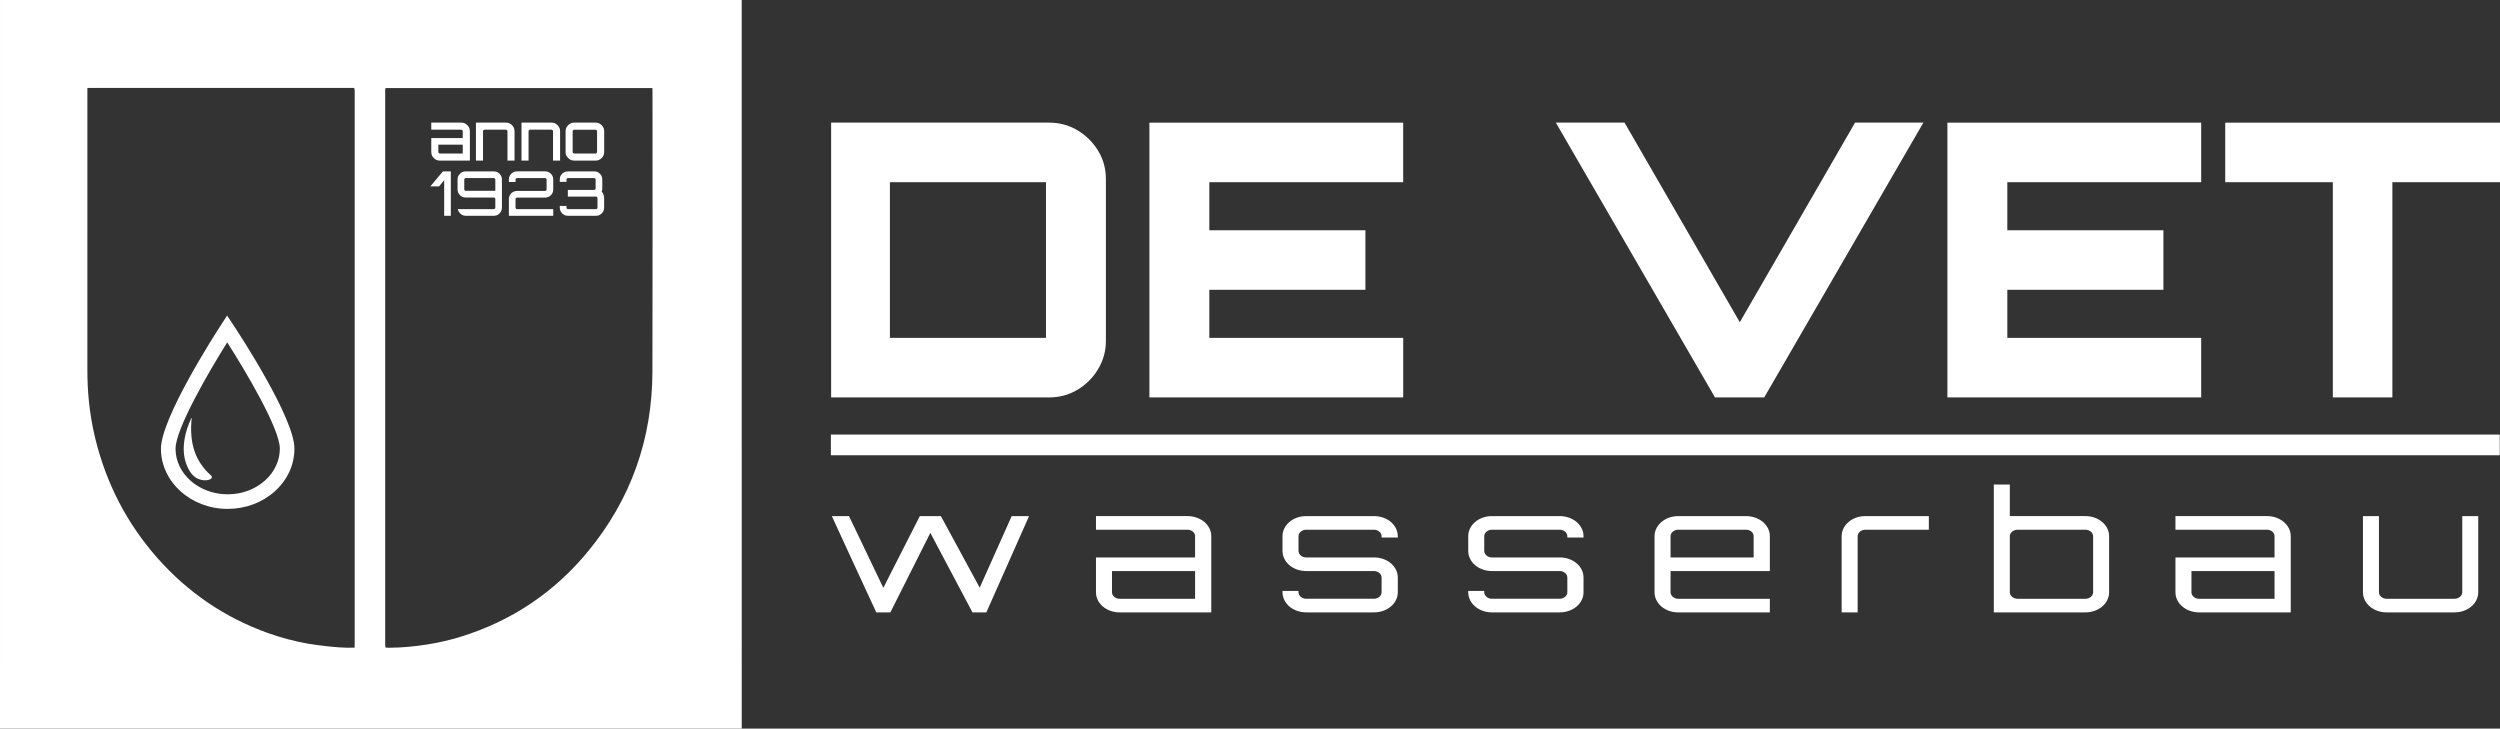 <?xml version="1.0" encoding="UTF-8"?> <svg xmlns="http://www.w3.org/2000/svg" xmlns:xlink="http://www.w3.org/1999/xlink" version="1.0" id="Laag_1" x="0px" y="0px" viewBox="0 0 205.863 59.998" xml:space="preserve"><rect x="0" y="0" width="205.863" height="59.998" fill="#333333" stroke="none"/> <g> <rect x="68.419" y="35.785" fill="#FFFFFF" width="137.424" height="1.703"></rect> <path fill="#FFFFFF" d="M197.001,32.725V15.001h8.862v-4.902h-22.627v4.902h8.862v17.724 H197.001z M181.257,32.725v-4.902h-15.964v-3.96h12.853v-4.902h-12.853V15.001h15.964 v-4.902h-20.898v22.627H181.257z M145.275,32.725l13.105-22.627h-5.625l-9.491,16.436 l-9.491-16.436h-5.657l13.105,22.627H145.275z M115.547,32.725v-4.902H99.582v-3.96 h12.853v-4.902H99.582V15.001h15.964v-4.902H94.648v22.627H115.547z M73.279,15.001 h12.853v12.822H73.279V15.001z M86.383,32.725c0.859,0,1.639-0.209,2.341-0.629 c0.702-0.419,1.267-0.984,1.697-1.697c0.429-0.712,0.644-1.487,0.644-2.326 V14.749c0-0.859-0.215-1.639-0.644-2.341c-0.43-0.702-0.995-1.262-1.697-1.681 c-0.702-0.419-1.482-0.629-2.341-0.629H68.439v22.627H86.383z"></path> <g> <path fill="#FFFFFF" d="M18.746,41.905c-3.02,0-5.482-2.211-5.493-4.939 c-0.011-2.515,4.442-9.432,4.95-10.213l0.499-0.767l0.505,0.763 c0.514,0.777,5.026,7.662,5.037,10.176c0.006,1.338-0.57,2.595-1.62,3.537 c-1.031,0.925-2.4,1.438-3.855,1.443 C18.761,41.905,18.753,41.905,18.746,41.905z M18.711,28.19 c-1.532,2.444-4.264,7.142-4.257,8.77c0.009,2.067,1.932,3.743,4.292,3.743 c0.006,0,0.012,0,0.019,0c1.16-0.004,2.246-0.408,3.057-1.136 c0.792-0.711,1.225-1.648,1.221-2.638C23.036,35.3,20.263,30.623,18.711,28.19 z"></path> <path fill="#FFFFFF" d="M15.782,34.424c-0.009,0.129-0.018,0.257-0.027,0.386 c-0.035,0.508-0.019,1.003,0.055,1.486c0.063,0.416,0.177,0.816,0.341,1.202 c0.182,0.429,0.446,0.826,0.767,1.201c0.13,0.151,0.28,0.294,0.439,0.432 c0.051,0.044,0.089,0.094,0.091,0.157c0.004,0.094-0.091,0.176-0.261,0.222 c-0.192,0.053-0.359,0.047-0.511,0.022c-0.262-0.042-0.461-0.132-0.617-0.25 c-0.364-0.276-0.538-0.628-0.685-0.99c-0.268-0.662-0.3-1.381-0.175-2.137 c0.093-0.562,0.28-1.134,0.548-1.715c0.002-0.004,0.008-0.008,0.012-0.012 C15.768,34.427,15.775,34.425,15.782,34.424"></path> <path fill="#FFFFFF" d="M47.196,12.601c-0.027-0.027-0.041-0.058-0.041-0.094v-1.692 c0-0.036,0.014-0.067,0.041-0.094c0.027-0.027,0.058-0.041,0.094-0.041h1.746 c0.036,0,0.066,0.014,0.091,0.041c0.025,0.027,0.038,0.058,0.038,0.094v1.692 c0,0.036-0.013,0.067-0.038,0.094c-0.025,0.027-0.056,0.041-0.091,0.041h-1.746 C47.254,12.641,47.222,12.628,47.196,12.601 M47.274,13.223h1.778 c0.129,0,0.247-0.032,0.353-0.097c0.106-0.065,0.19-0.15,0.253-0.256 c0.063-0.106,0.094-0.222,0.094-0.348v-1.724c0-0.125-0.031-0.241-0.094-0.347 c-0.063-0.106-0.147-0.191-0.253-0.256c-0.106-0.065-0.224-0.097-0.353-0.097 h-1.778c-0.126,0-0.242,0.032-0.347,0.097c-0.106,0.065-0.191,0.15-0.256,0.256 c-0.065,0.106-0.097,0.222-0.097,0.347v1.724c0,0.126,0.032,0.242,0.097,0.348 c0.065,0.106,0.15,0.191,0.256,0.256C47.032,13.191,47.148,13.223,47.274,13.223 M43.524,13.223v-2.409c0-0.036,0.014-0.067,0.041-0.094 c0.027-0.027,0.058-0.041,0.094-0.041h1.746c0.036,0,0.067,0.014,0.094,0.041 c0.027,0.027,0.041,0.058,0.041,0.094v2.409h0.582v-2.425 c0-0.125-0.031-0.241-0.094-0.347c-0.063-0.106-0.147-0.191-0.253-0.256 c-0.106-0.065-0.224-0.097-0.353-0.097h-2.478v3.125H43.524z M39.774,13.223 v-2.409c0-0.036,0.014-0.067,0.04-0.094c0.027-0.027,0.058-0.041,0.094-0.041 h1.746c0.036,0,0.067,0.014,0.094,0.041c0.027,0.027,0.041,0.058,0.041,0.094 v2.409h0.582v-2.425c0-0.125-0.032-0.241-0.094-0.347 c-0.063-0.106-0.147-0.191-0.253-0.256c-0.106-0.065-0.224-0.097-0.353-0.097 h-2.479v3.125H39.774z M36.134,12.601c-0.027-0.027-0.04-0.058-0.04-0.094 v-0.593h2.01v0.728h-1.875C36.192,12.641,36.161,12.628,36.134,12.601 M38.691,13.223v-2.425c0-0.125-0.031-0.241-0.094-0.347 c-0.063-0.106-0.147-0.191-0.253-0.256c-0.106-0.065-0.224-0.097-0.353-0.097 h-2.478v0.582h2.462c0.036,0,0.067,0.014,0.092,0.041 c0.025,0.027,0.038,0.058,0.038,0.094v0.555h-2.591v1.153 c0,0.126,0.031,0.242,0.094,0.348c0.063,0.106,0.147,0.191,0.253,0.256 c0.106,0.065,0.223,0.097,0.353,0.097H38.691z"></path> <path fill="#FFFFFF" d="M46.759,17.769h2.334c0.118,0,0.228-0.03,0.327-0.091 c0.1-0.061,0.179-0.141,0.238-0.241s0.089-0.209,0.089-0.327v-0.812 c0-0.088-0.015-0.178-0.046-0.269c-0.03-0.091-0.083-0.174-0.157-0.249 c0.017-0.037,0.03-0.078,0.038-0.122c0.008-0.044,0.013-0.088,0.013-0.132 v-0.751c0-0.122-0.029-0.232-0.086-0.332c-0.057-0.1-0.136-0.18-0.236-0.241 c-0.1-0.061-0.212-0.091-0.337-0.091h-2.176c-0.122,0-0.233,0.03-0.333,0.089 c-0.1,0.059-0.18,0.139-0.241,0.238c-0.061,0.1-0.091,0.212-0.091,0.337 v0.203h0.553v-0.188c0-0.034,0.012-0.063,0.035-0.089 c0.024-0.025,0.052-0.038,0.086-0.038h2.151c0.034,0,0.063,0.013,0.089,0.038 c0.025,0.026,0.038,0.055,0.038,0.089v0.721c0,0.034-0.013,0.063-0.038,0.089 c-0.025,0.025-0.055,0.038-0.089,0.038h-2.161v0.548h2.319 c0.034,0,0.062,0.013,0.086,0.038c0.024,0.025,0.036,0.055,0.036,0.089v0.781 c0,0.034-0.012,0.063-0.036,0.089c-0.024,0.025-0.052,0.038-0.086,0.038H46.769 c-0.034,0-0.063-0.013-0.086-0.038c-0.024-0.026-0.035-0.055-0.035-0.089v-0.137 h-0.553v0.152c0,0.118,0.03,0.228,0.091,0.327 c0.061,0.1,0.141,0.18,0.241,0.241C46.526,17.739,46.637,17.769,46.759,17.769 M45.556,17.769v-0.548h-2.978c-0.034,0-0.063-0.013-0.089-0.038 c-0.025-0.026-0.038-0.055-0.038-0.089v-0.695c0-0.034,0.013-0.063,0.038-0.089 c0.026-0.025,0.055-0.038,0.089-0.038h2.319c0.118,0,0.228-0.03,0.33-0.089 c0.102-0.059,0.182-0.139,0.241-0.241c0.059-0.101,0.089-0.211,0.089-0.33 v-0.837c0-0.125-0.03-0.237-0.089-0.337c-0.059-0.1-0.139-0.179-0.241-0.238 c-0.101-0.059-0.211-0.089-0.33-0.089H42.563c-0.122,0-0.233,0.03-0.332,0.091 c-0.1,0.061-0.179,0.141-0.238,0.241c-0.059,0.1-0.089,0.211-0.089,0.332 v0.213h0.548v-0.198c0-0.034,0.013-0.063,0.038-0.089 c0.026-0.025,0.055-0.038,0.089-0.038h2.304c0.034,0,0.063,0.013,0.089,0.038 c0.025,0.026,0.038,0.055,0.038,0.089v0.807c0,0.034-0.013,0.063-0.038,0.089 c-0.026,0.025-0.055,0.038-0.089,0.038H42.563c-0.122,0-0.233,0.03-0.332,0.089 c-0.1,0.059-0.179,0.139-0.238,0.238c-0.059,0.1-0.089,0.211-0.089,0.332 V17.769H45.556z M38.268,15.679c-0.025-0.024-0.038-0.052-0.038-0.086v-0.802 c0-0.034,0.013-0.063,0.038-0.089c0.025-0.025,0.055-0.038,0.089-0.038h2.303 c0.034,0,0.063,0.013,0.089,0.038c0.025,0.026,0.038,0.055,0.038,0.089v0.923 h-2.43C38.323,15.714,38.293,15.702,38.268,15.679 M38.342,17.769h2.334 c0.118,0,0.228-0.03,0.327-0.091c0.1-0.061,0.179-0.141,0.239-0.241 c0.059-0.1,0.089-0.209,0.089-0.327v-2.334c0-0.122-0.029-0.232-0.089-0.332 c-0.059-0.1-0.139-0.18-0.239-0.241c-0.1-0.061-0.209-0.091-0.327-0.091 h-2.334c-0.122,0-0.233,0.03-0.332,0.089c-0.1,0.059-0.18,0.139-0.241,0.238 c-0.061,0.1-0.091,0.212-0.091,0.337v0.832c0,0.118,0.03,0.228,0.091,0.327 c0.061,0.1,0.141,0.18,0.241,0.241c0.1,0.061,0.21,0.091,0.332,0.091 h2.319c0.034,0,0.063,0.013,0.089,0.038c0.025,0.025,0.038,0.055,0.038,0.089 v0.7c0,0.034-0.013,0.063-0.038,0.089c-0.025,0.025-0.055,0.038-0.089,0.038 H37.692c0.027,0.105,0.073,0.199,0.137,0.282 c0.064,0.083,0.14,0.148,0.228,0.195C38.146,17.745,38.24,17.769,38.342,17.769 M37.124,17.769v-3.653h-0.654l-1.035,1.233h0.72l0.421-0.507v2.927H37.124z"></path> <path fill="#FFFFFF" d="M61.078,54.872L61.077,0H0.001c0,17.656,0,36.957,0,54.872H0v5.126 h61.078v-5.126H61.078z M31.743,7.252h21.98 c0.007,0.586,0.007,0.354,0.007,0.439c0,7.64,0.017,15.279-0.006,22.919 c-0.017,5.575-1.787,10.506-5.268,14.752c-2.819,3.437-6.344,5.775-10.511,7.068 c-0.899,0.279-1.815,0.489-2.742,0.636c-1.04,0.165-2.086,0.269-3.14,0.272 c-0.082,0-0.163-0.001-0.245-0.005c-0.019-0.001-0.038-0.012-0.077-0.024 c-0.006-0.051-0.018-0.11-0.021-0.17c-0.004-0.074-0.001-0.148-0.001-0.222 c0-15.078,0-30.156,0.001-45.233C31.72,7.547,31.706,7.41,31.743,7.252z M7.195,7.689c0-0.065,0-0.445,0-0.445S7.571,7.242,7.609,7.242h21.178h0.381 c0.015,0.07,0.034,0.128,0.038,0.188c0.006,0.095,0.002,0.191,0.002,0.286 c0,15.057,0,30.114-0,45.171c0,0.136-0.003,0.272-0.006,0.446 c-0.437,0.008-0.834,0.009-1.23-0.023c-0.346-0.028-0.692-0.052-1.037-0.093 c-0.527-0.063-1.055-0.12-1.577-0.214c-1.126-0.202-2.232-0.493-3.312-0.881 c-3.523-1.265-6.554-3.314-9.075-6.163c-2.514-2.841-4.221-6.139-5.131-9.878 c-0.25-1.027-0.421-2.07-0.527-3.125c-0.084-0.844-0.119-1.689-0.118-2.538 C7.196,22.841,7.195,15.265,7.195,7.689z"></path> </g> <g> <path fill="#FFFFFF" d="M84.738,42.499l-3.518,7.929h-1.141l-3.47-6.548l-3.293,6.548 h-1.157c-1.253-2.693-2.426-5.249-3.662-7.929h1.414l2.827,5.906l3.004-5.906 h1.735l3.196,5.892l2.634-5.892H84.738z"></path> <path fill="#FFFFFF" d="M99.743,44.153v6.274h-7.55c-1.076,0-1.944-0.738-1.944-1.654 v-2.871h8.16v-1.75c0-0.287-0.273-0.533-0.626-0.533h-7.534v-1.121h7.534 C98.876,42.499,99.743,43.237,99.743,44.153z M98.41,47.024h-6.843v1.75 c0,0.287,0.289,0.533,0.627,0.533h6.216V47.024z"></path> <path fill="#FFFFFF" d="M115.102,44.263h-1.333v-0.11c0-0.287-0.289-0.533-0.626-0.533 h-5.59c-0.337,0-0.627,0.246-0.627,0.533v1.216c0,0.287,0.289,0.533,0.627,0.533 h5.59c1.092,0,1.959,0.738,1.959,1.654v1.216c0,0.916-0.867,1.654-1.959,1.654 h-5.59c-1.076,0-1.944-0.738-1.944-1.654v-0.109h1.317v0.109 c0,0.287,0.289,0.533,0.627,0.533h5.59c0.337,0,0.626-0.246,0.626-0.533v-1.216 c0-0.287-0.289-0.533-0.626-0.533h-5.59c-1.076,0-1.944-0.738-1.944-1.654 v-1.216c0-0.916,0.867-1.654,1.944-1.654h5.59c1.092,0,1.959,0.738,1.959,1.654 V44.263z"></path> <path fill="#FFFFFF" d="M130.396,44.263h-1.333v-0.11c0-0.287-0.289-0.533-0.626-0.533 h-5.59c-0.337,0-0.627,0.246-0.627,0.533v1.216c0,0.287,0.289,0.533,0.627,0.533 h5.59c1.092,0,1.959,0.738,1.959,1.654v1.216c0,0.916-0.867,1.654-1.959,1.654 h-5.59c-1.076,0-1.944-0.738-1.944-1.654v-0.109h1.317v0.109 c0,0.287,0.289,0.533,0.627,0.533h5.59c0.337,0,0.626-0.246,0.626-0.533v-1.216 c0-0.287-0.289-0.533-0.626-0.533h-5.59c-1.076,0-1.944-0.738-1.944-1.654 v-1.216c0-0.916,0.867-1.654,1.944-1.654h5.59c1.092,0,1.959,0.738,1.959,1.654 V44.263z"></path> <path fill="#FFFFFF" d="M145.738,44.153V47.024h-8.176v1.75 c0,0.287,0.289,0.533,0.626,0.533h7.55v1.121h-7.55 c-1.076,0-1.944-0.738-1.944-1.654v-4.62c0-0.916,0.868-1.654,1.944-1.654 h5.59C144.871,42.499,145.738,43.237,145.738,44.153z M144.405,45.903v-1.75 c0-0.287-0.273-0.533-0.626-0.533h-5.59c-0.337,0-0.626,0.246-0.626,0.533 v1.75H144.405z"></path> <path fill="#FFFFFF" d="M158.831,42.499v1.121h-5.237c-0.337,0-0.626,0.246-0.626,0.533 v6.274h-1.317v-6.274c0-0.916,0.867-1.654,1.943-1.654H158.831z"></path> <path fill="#FFFFFF" d="M173.675,44.153v4.62c0,0.916-0.867,1.654-1.943,1.654h-7.55 V39.901h1.317v2.597h6.233C172.808,42.499,173.675,43.237,173.675,44.153z M172.358,44.153c0-0.287-0.289-0.533-0.626-0.533h-5.59 c-0.354,0-0.643,0.246-0.643,0.533v4.62c0,0.287,0.289,0.533,0.643,0.533h5.59 c0.337,0,0.626-0.246,0.626-0.533V44.153z"></path> <path fill="#FFFFFF" d="M188.632,44.153v6.274h-7.55c-1.076,0-1.944-0.738-1.944-1.654 v-2.871h8.16v-1.75c0-0.287-0.273-0.533-0.626-0.533h-7.534v-1.121h7.534 C187.765,42.499,188.632,43.237,188.632,44.153z M187.299,47.024h-6.843v1.75 c0,0.287,0.289,0.533,0.626,0.533h6.216V47.024z"></path> <path fill="#FFFFFF" d="M204.071,42.499v6.274c0,0.916-0.867,1.654-1.959,1.654h-5.59 c-1.077,0-1.944-0.738-1.944-1.654v-6.274h1.317v6.274 c0,0.287,0.289,0.533,0.627,0.533h5.59c0.353,0,0.643-0.246,0.643-0.533v-6.274 H204.071z"></path> </g> </g> </svg> 